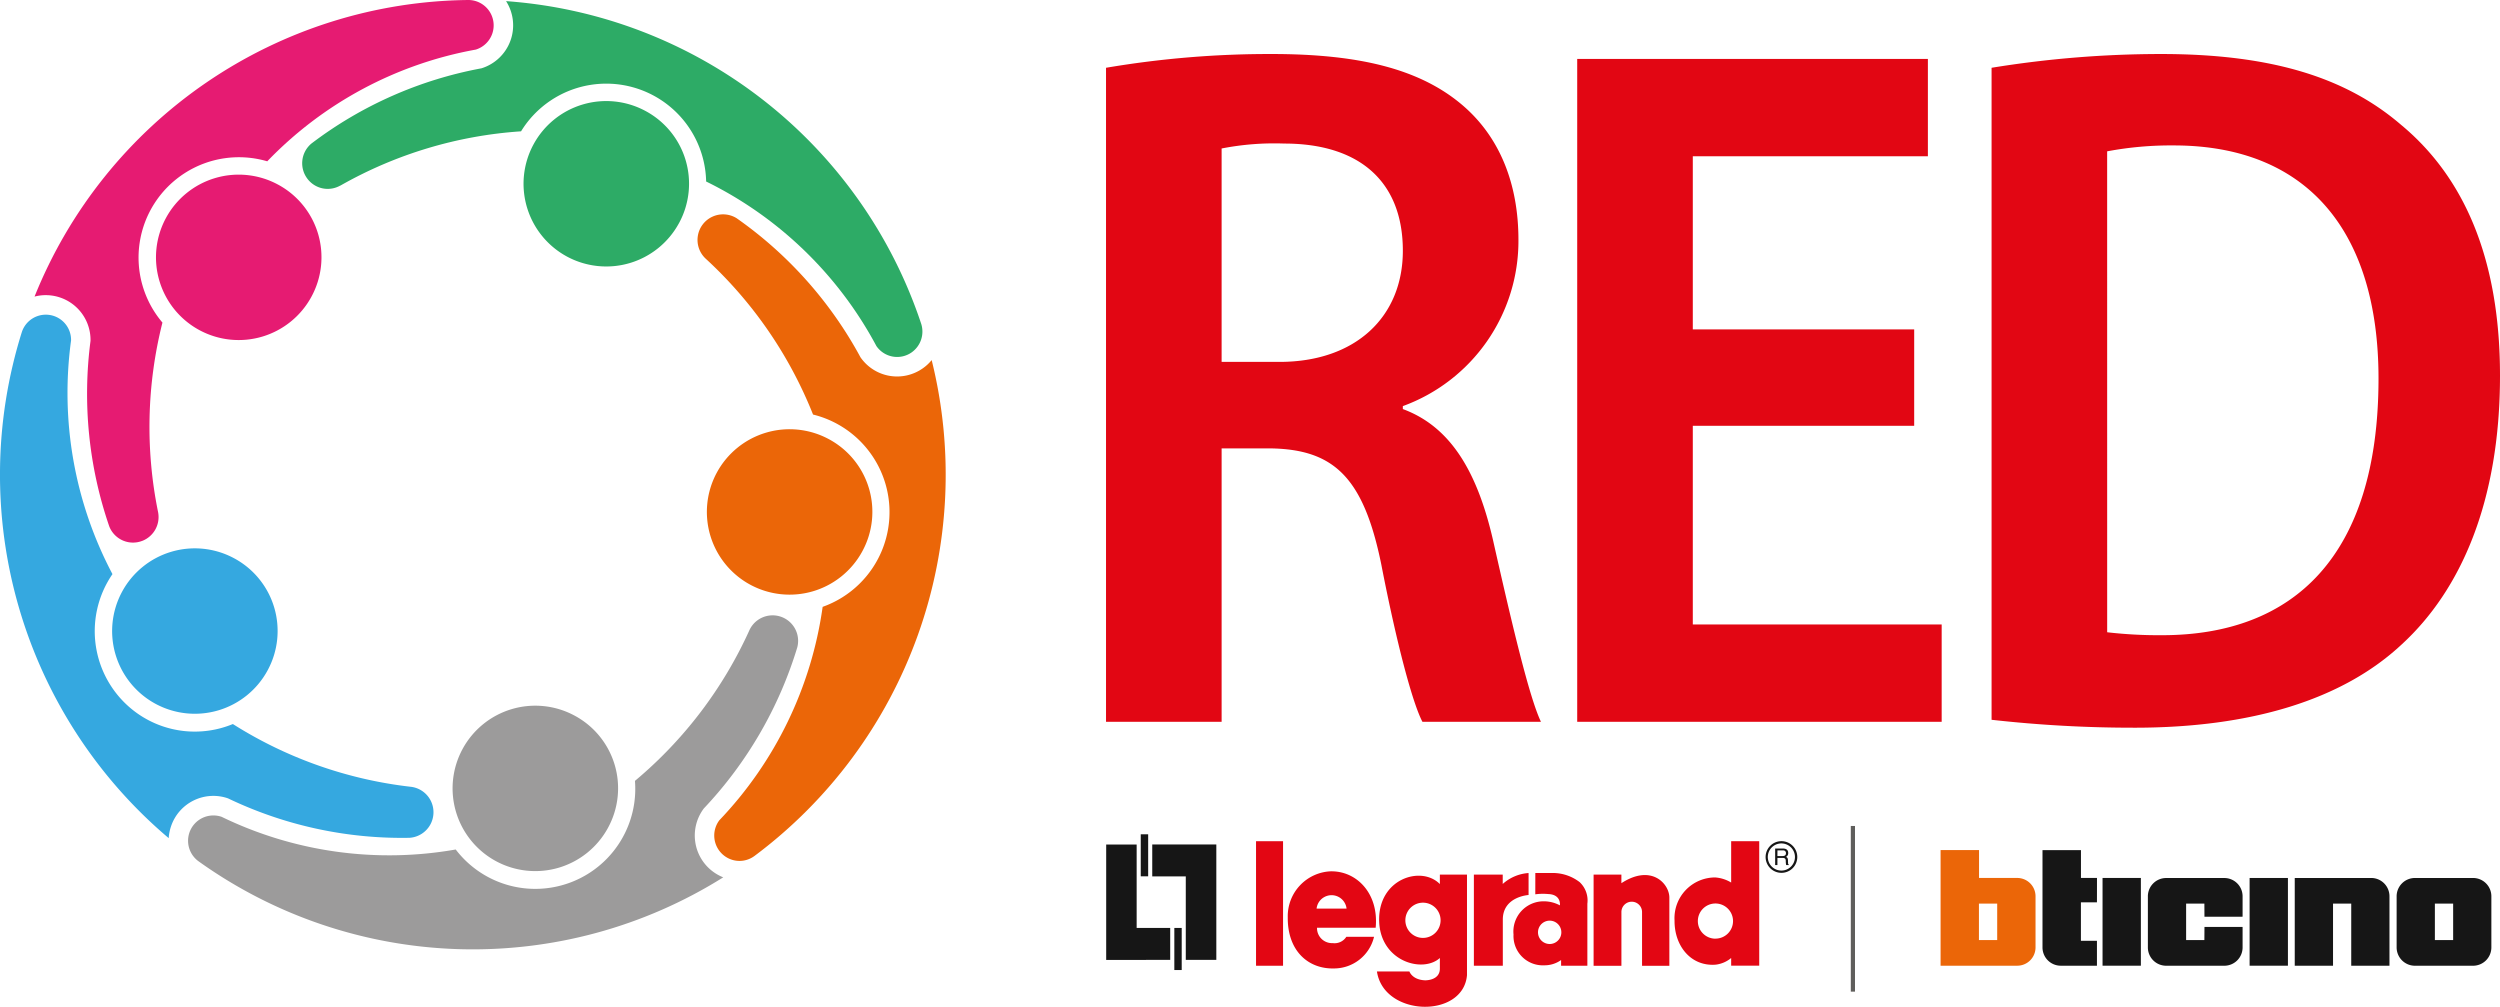 <svg id="roja_header1" xmlns="http://www.w3.org/2000/svg" xmlns:xlink="http://www.w3.org/1999/xlink" width="221" height="89" viewBox="0 0 221 89">
  <defs>
    <clipPath id="clip-path">
      <rect id="Rectángulo_340" data-name="Rectángulo 340" width="221" height="89" fill="none"/>
    </clipPath>
  </defs>
  <rect id="Rectángulo_334" data-name="Rectángulo 334" width="0.656" height="3.715" transform="translate(100.842 73.752)" fill="#161616"/>
  <rect id="Rectángulo_335" data-name="Rectángulo 335" width="0.371" height="14.644" transform="translate(163.611 73.016)" fill="#5f5e5c"/>
  <g id="Grupo_338" data-name="Grupo 338">
    <g id="Grupo_337" data-name="Grupo 337" clip-path="url(#clip-path)">
      <path id="Trazado_439" data-name="Trazado 439" d="M370.692,154.388h-1.614v-3.226h1.614l.007,1.164,3.371-.006v-1.8a1.616,1.616,0,0,0-1.612-1.619h-5.146a1.618,1.618,0,0,0-1.615,1.619v4.515a1.618,1.618,0,0,0,1.615,1.62h5.146a1.616,1.616,0,0,0,1.612-1.62v-1.81H370.7Z" transform="translate(-175.825 -71.284)" fill="#161616"/>
      <rect id="Rectángulo_336" data-name="Rectángulo 336" width="3.387" height="7.755" transform="translate(198.865 77.613)" fill="#161616"/>
      <rect id="Rectángulo_337" data-name="Rectángulo 337" width="3.388" height="7.757" transform="translate(185.865 77.611)" fill="#161616"/>
      <path id="Trazado_440" data-name="Trazado 440" d="M352.574,146.633h-1.417v-2.46h-3.4v8.6a1.615,1.615,0,0,0,1.613,1.618h3.2v-2.2h-1.417v-3.405h1.417Z" transform="translate(-167.2 -69.022)" fill="#161616"/>
      <path id="Trazado_441" data-name="Trazado 441" d="M394.091,156.652v-5.49H395.7v5.49h3.38v-6.135a1.616,1.616,0,0,0-1.613-1.62h-6.761v7.755Z" transform="translate(-187.851 -71.284)" fill="#161616"/>
      <path id="Trazado_442" data-name="Trazado 442" d="M333.8,152.121h1.614v-3.226H333.8Zm3.391-5.492h-3.382v-2.466h-3.4v10.223h6.779a1.618,1.618,0,0,0,1.615-1.62h0V148.25a1.62,1.62,0,0,0-1.615-1.622" transform="translate(-158.862 -69.017)" fill="#eb6608" fill-rule="evenodd"/>
      <path id="Trazado_443" data-name="Trazado 443" d="M411.431,154.388h1.615v-3.224h-1.615Zm3.38-5.49h-5.147a1.62,1.62,0,0,0-1.614,1.622v4.512a1.62,1.62,0,0,0,1.614,1.623h5.147a1.619,1.619,0,0,0,1.614-1.623V150.52a1.619,1.619,0,0,0-1.614-1.622" transform="translate(-196.188 -71.284)" fill="#161616" fill-rule="evenodd"/>
      <path id="Trazado_444" data-name="Trazado 444" d="M196.183,143.213v2.822h2.964v7.38h2.7v-10.2Z" transform="translate(-94.324 -68.563)" fill="#161616"/>
      <path id="Trazado_445" data-name="Trazado 445" d="M194,153.422V150.6h-2.966v-7.375h-2.693v10.2Z" transform="translate(-90.554 -68.568)" fill="#161616"/>
      <rect id="Rectángulo_338" data-name="Rectángulo 338" width="0.652" height="3.721" transform="translate(103.811 82.03)" fill="#161616"/>
      <rect id="Rectángulo_339" data-name="Rectángulo 339" width="2.388" height="11.009" transform="translate(111.034 74.363)" fill="#e30613"/>
      <path id="Trazado_446" data-name="Trazado 446" d="M250.942,148.2v8.055H253.5v-4.109c.019-2.013,2.277-2.143,2.277-2.143v-1.943a3.806,3.806,0,0,0-2.285.966V148.2Z" transform="translate(-120.651 -70.884)" fill="#e30613"/>
      <path id="Trazado_447" data-name="Trazado 447" d="M271.326,148.326v8.06h2.459v-4.752a.912.912,0,0,1,1.824,0v4.75h2.414v-6.031c0-1.212-1.581-3-4.24-1.269v-.757Z" transform="translate(-130.452 -71.01)" fill="#e30613"/>
      <path id="Trazado_448" data-name="Trazado 448" d="M259.613,149.943a5,5,0,0,1,1.141-.024c1.175.041,1.034,1,1.034,1a3.01,3.01,0,0,0-1.389-.358,2.673,2.673,0,0,0-2.711,2.933,2.594,2.594,0,0,0,2.457,2.724c.076,0,.152,0,.227,0a2.517,2.517,0,0,0,1.522-.466v.505h2.322v-5.486a2.221,2.221,0,0,0-.676-1.9,3.878,3.878,0,0,0-2.28-.812h-1.644Zm.239,3.355a1.032,1.032,0,1,1,1.033,1.037,1.034,1.034,0,0,1-1.033-1.037v0" transform="translate(-123.893 -70.885)" fill="#e30613"/>
      <path id="Trazado_449" data-name="Trazado 449" d="M288.732,151.276a1.555,1.555,0,1,1,1.546-1.558v0a1.55,1.55,0,0,1-1.546,1.553m.033-5.407a3.6,3.6,0,0,0-3.657,3.819c-.017,2.236,1.448,4.063,3.637,3.89a2.611,2.611,0,0,0,1.368-.589v.681h2.481V142.659h-2.481v3.655a3.151,3.151,0,0,0-1.347-.445" transform="translate(-137.078 -68.297)" fill="#e30613"/>
      <path id="Trazado_450" data-name="Trazado 450" d="M238.511,153.918a1.557,1.557,0,1,1,1.553-1.558,1.555,1.555,0,0,1-1.553,1.558h0m.174,3.749c-1.138-.05-1.377-.781-1.377-.781h-2.87c.6,4.021,7.631,4.184,7.96.327v-8.894H240v.839c-1.651-1.676-5.5-.463-5.365,3.313.123,3.529,3.848,4.59,5.365,3.223v.948c-.008,1.068-1.319,1.026-1.319,1.026" transform="translate(-112.716 -71.007)" fill="#e30613"/>
      <path id="Trazado_451" data-name="Trazado 451" d="M221.8,151.058a1.333,1.333,0,0,1,2.65,0Zm1.324-3.3a3.971,3.971,0,0,0-3.872,4.066l0,.085c0,2.858,1.78,4.51,4.127,4.438a3.64,3.64,0,0,0,3.5-2.795h-2.451a1.232,1.232,0,0,1-1.2.556,1.327,1.327,0,0,1-1.389-1.264c0-.032,0-.063,0-.095l5.183,0c.292-2.965-1.615-4.988-3.9-4.988" transform="translate(-105.414 -70.736)" fill="#e30613"/>
      <path id="Trazado_452" data-name="Trazado 452" d="M302.021,145.256a1.2,1.2,0,1,1,1.194-1.2,1.2,1.2,0,0,1-1.194,1.2m0-2.6a1.4,1.4,0,1,0,1.4,1.4,1.4,1.4,0,0,0-1.4-1.4" transform="translate(-144.541 -68.297)" fill="#161616"/>
      <path id="Trazado_453" data-name="Trazado 453" d="M302.437,144.566h.455c.143,0,.3-.036.3-.253a.228.228,0,0,0-.262-.243h-.489Zm0,.8h-.2V143.9h.675c.239,0,.48.083.48.391a.367.367,0,0,1-.2.353c.084.033.166.071.176.274l.011.266c0,.083.012.115.072.148v.034h-.24a1.829,1.829,0,0,1-.036-.369c0-.121-.024-.264-.26-.264h-.477Z" transform="translate(-145.314 -68.892)" fill="#161616"/>
      <path id="Trazado_454" data-name="Trazado 454" d="M79.328,127.519a41.658,41.658,0,0,1-46.393-1.431,2.239,2.239,0,0,1,2.054-3.921,33.908,33.908,0,0,0,20.695,2.888,8.841,8.841,0,0,0,15.844-6.066,37.51,37.51,0,0,0,10.113-13.308,2.256,2.256,0,0,1,4.238,1.5,35.892,35.892,0,0,1-8.26,14.244,3.974,3.974,0,0,0,.766,5.557,4.049,4.049,0,0,0,.943.533" transform="translate(-15.398 -49.96)" fill="#9c9b9b"/>
      <path id="Trazado_455" data-name="Trazado 455" d="M15.126,98.575a4.049,4.049,0,0,0-.213,1.064A42.072,42.072,0,0,1,1.932,54.9a2.231,2.231,0,0,1,4.35.749A34.274,34.274,0,0,0,9.942,76.3a8.9,8.9,0,0,0,2.25,12.347,8.807,8.807,0,0,0,8.393.906A37.3,37.3,0,0,0,36.318,95.1a2.265,2.265,0,0,1-.117,4.51,35.583,35.583,0,0,1-16.045-3.487,3.948,3.948,0,0,0-5.031,2.453" transform="translate(0 -25.548)" fill="#35a8e0"/>
      <path id="Trazado_456" data-name="Trazado 456" d="M32.824,103.792a7.311,7.311,0,1,1-2.964-9.935,7.292,7.292,0,0,1,2.964,9.935" transform="translate(-9.178 -44.513)" fill="#35a8e0"/>
      <path id="Trazado_457" data-name="Trazado 457" d="M90.789,130.476a7.311,7.311,0,1,1-2.963-9.935,7.288,7.288,0,0,1,2.963,9.935" transform="translate(-37.047 -57.288)" fill="#9c9b9b"/>
      <path id="Trazado_458" data-name="Trazado 458" d="M15.417,47.807a2.253,2.253,0,0,1-2.928-1.272,36.037,36.037,0,0,1-1.658-16.4,3.958,3.958,0,0,0-3.873-4.043,3.839,3.839,0,0,0-1.075.127A41.8,41.8,0,0,1,44.253,0a2.242,2.242,0,0,1,.635,4.384A33.96,33.96,0,0,0,26.454,14.26a8.872,8.872,0,0,0-9.265,14.256A37.638,37.638,0,0,0,16.8,45.252a2.26,2.26,0,0,1-1.38,2.556" transform="translate(-2.829)" fill="#e61b72"/>
      <path id="Trazado_459" data-name="Trazado 459" d="M123.767,93.081a2.216,2.216,0,0,1-2.644-.035,2.246,2.246,0,0,1-.437-3.138,34.18,34.18,0,0,0,9.132-18.867,8.885,8.885,0,0,0-.849-17,37.57,37.57,0,0,0-9.483-13.772,2.261,2.261,0,0,1,2.734-3.578,35.8,35.8,0,0,1,10.942,12.288,3.936,3.936,0,0,0,5.5.984,3.859,3.859,0,0,0,.794-.735,42.048,42.048,0,0,1-15.69,43.855" transform="translate(-57.096 -17.396)" fill="#eb6608"/>
      <path id="Trazado_460" data-name="Trazado 460" d="M40.291,40.414a7.311,7.311,0,1,1-2.964-9.935,7.292,7.292,0,0,1,2.964,9.935" transform="translate(-12.768 -14.171)" fill="#e61b72"/>
      <path id="Trazado_461" data-name="Trazado 461" d="M134.084,83.593a7.311,7.311,0,1,1-2.963-9.935,7.29,7.29,0,0,1,2.963,9.935" transform="translate(-57.863 -34.843)" fill="#eb6608"/>
      <path id="Trazado_462" data-name="Trazado 462" d="M54.82,16.494a2.246,2.246,0,0,1-2.848-.528,2.268,2.268,0,0,1,.3-3.189A35.574,35.574,0,0,1,67.3,6.13,3.977,3.977,0,0,0,69.476.191a41.835,41.835,0,0,1,36.7,28.534,2.254,2.254,0,0,1-.851,2.519,2.228,2.228,0,0,1-3.11-.559A34.073,34.073,0,0,0,87.162,16.136,8.834,8.834,0,0,0,70.8,11.7a37.3,37.3,0,0,0-15.975,4.8" transform="translate(-24.739 -0.091)" fill="#2dab66"/>
      <path id="Trazado_463" data-name="Trazado 463" d="M102.873,27.932A7.311,7.311,0,1,1,99.909,18a7.291,7.291,0,0,1,2.964,9.935" transform="translate(-42.857 -8.195)" fill="#2dab66"/>
      <path id="Trazado_464" data-name="Trazado 464" d="M188.311,10.378a86.277,86.277,0,0,1,14.635-1.217c7.708,0,13.163,1.3,16.974,4.607,3.2,2.782,4.849,6.869,4.849,11.824a15.538,15.538,0,0,1-10.219,14.694v.261c4.243,1.564,6.581,5.564,7.967,11.563,1.645,7.3,3.2,13.911,4.243,16.084H216.282c-.866-1.652-2.251-6.782-3.637-13.911-1.558-7.651-4.157-10.173-9.785-10.259h-4.33v24.17H188.311Zm10.219,26h5.109c6.754,0,10.912-4,10.912-9.825,0-6.173-3.9-9.476-10.478-9.476a24.168,24.168,0,0,0-5.543.435Z" transform="translate(-90.539 -4.386)" fill="#e20613"/>
      <path id="Trazado_465" data-name="Trazado 465" d="M298.323,42.423H278.753V59.985h22v8.607H268.534V9.994h31V18.6H278.753V33.9h19.571Z" transform="translate(-129.109 -4.784)" fill="#e20613"/>
      <path id="Trazado_466" data-name="Trazado 466" d="M339.085,10.378a93.274,93.274,0,0,1,14.982-1.217c9.785,0,16.367,2.086,21.217,6.259,5.455,4.521,8.746,11.65,8.746,22.171,0,11.128-3.464,18.953-8.66,23.734-5.282,4.956-13.423,7.39-23.641,7.39a112.652,112.652,0,0,1-12.644-.7Zm10.219,49.9a39.869,39.869,0,0,0,4.849.26c11.6,0,19.138-6.955,19.138-22.691,0-13.041-6.321-20.605-18.1-20.605a30.393,30.393,0,0,0-5.889.522Z" transform="translate(-163.03 -4.386)" fill="#e20613"/>
    </g>
  </g>
</svg>
